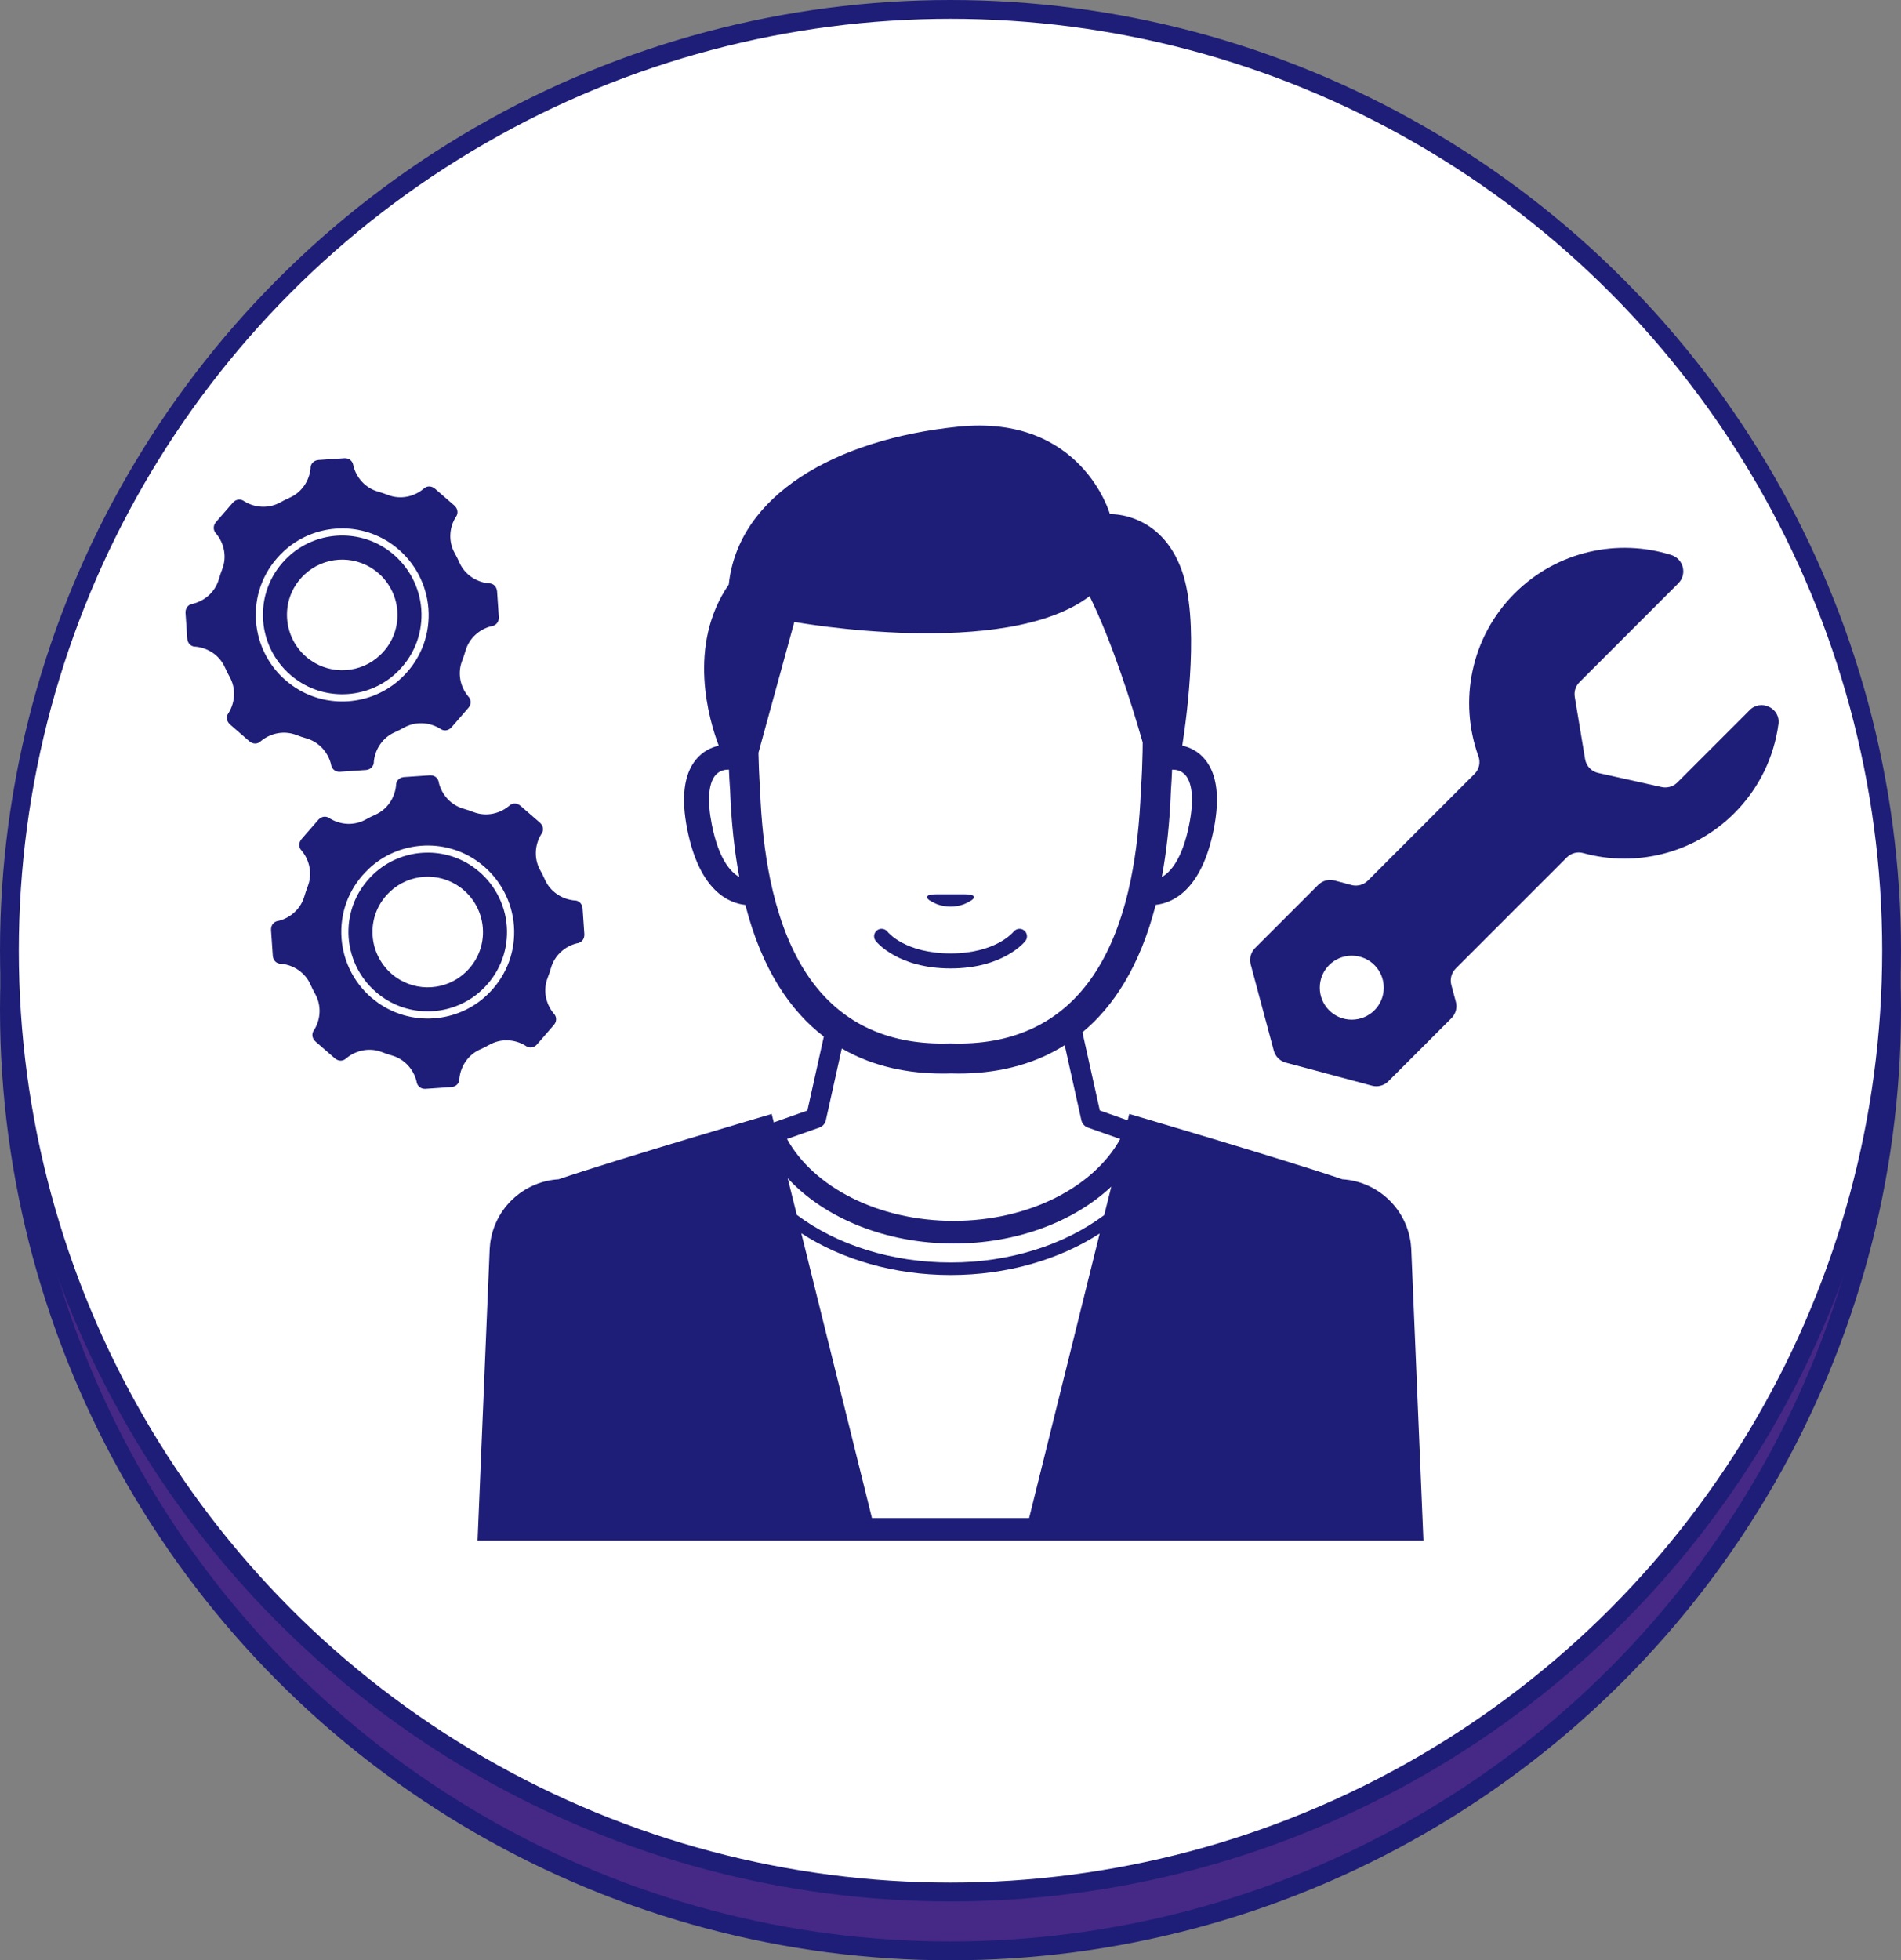 <?xml version="1.0" encoding="UTF-8"?><svg id="_イアウト" xmlns="http://www.w3.org/2000/svg" viewBox="0 0 303 312.38"><rect x="0" y="0" width="303" height="312.38" fill="#808080" stroke="none"/><defs><style>.cls-1,.cls-2{fill:#fff;}.cls-3{fill:#1e1e78;}.cls-4{fill:#462887;}.cls-4,.cls-2{stroke:#1e1e78;stroke-miterlimit:10;stroke-width:3px;}</style></defs><g><circle class="cls-4" cx="151.5" cy="160.88" r="150"/><circle class="cls-2" cx="151.5" cy="151.5" r="150"/></g><g><path class="cls-1" d="M172.37,178.53l-2.66-11.97c-5.38,3.4-11.36,4.52-16.9,4.52-.43,0-.87,0-1.31-.02-.44,.01-.87,.02-1.3,.02h0c-5.24,0-10.88-1-16.02-3.99l-2.54,11.44c-.12,.54-.51,.98-1.03,1.16l-5.16,1.82c4.22,7.64,14.51,13.05,26.56,13.05s22.34-5.41,26.56-13.05l-5.16-1.82c-.52-.18-.91-.62-1.03-1.16Z"/><path class="cls-1" d="M127.72,196.52l11.26,45.39h25.04l11.25-45.35c-6.48,4.19-14.81,6.62-23.75,6.62s-17.32-2.45-23.81-6.66Z"/><path class="cls-1" d="M177.12,189.09c-5.96,5.6-15.1,9.07-25.12,9.07-10.81,0-20.57-4.03-26.46-10.41l1.45,5.84c6.35,4.77,15.09,7.59,24.53,7.59s18.12-2.8,24.47-7.55l1.13-4.54Z"/><path class="cls-1" d="M117.83,139.75c-.76-4.09-1.28-8.66-1.46-13.81-.08-1.12-.14-2.21-.19-3.3-.04,0-.08,0-.12,0-.43,0-1.37,.09-2.06,.93-1.09,1.34-1.29,4.12-.54,7.85,1.08,5.42,2.94,7.53,4.37,8.33Z"/><path class="cls-1" d="M189.54,131.42c.75-3.73,.55-6.52-.54-7.85-.69-.84-1.64-.93-2.01-.93-.04,0-.11,0-.17,0-.05,1.11-.11,2.24-.19,3.38-.19,5.12-.69,9.66-1.45,13.72,1.43-.81,3.28-2.92,4.36-8.33Z"/><path class="cls-1" d="M120.97,122.65c.04,1,.1,2.01,.17,3.04,.2,5.36,.75,10.19,1.63,14.49,.14,.68,.29,1.34,.45,1.99,.16,.68,.34,1.34,.52,1.99,2.79,9.98,7.77,16.6,14.9,19.83,3.37,1.53,7.22,2.31,11.56,2.31h0c.4,0,.82,0,1.23-.02h.15c4.79,.16,9-.61,12.66-2.24,7.19-3.21,12.22-9.84,15.03-19.87,.18-.65,.36-1.31,.52-1.99,.16-.65,.3-1.31,.44-1.99,.88-4.28,1.43-9.08,1.62-14.41,.08-1.06,.13-2.1,.18-3.12,.03-.67,.04-1.33,.06-1.99,.02-.67,.03-1.34,.04-1.99,0-.12,0-.24,0-.37-1.87-6.51-4.9-16.03-8.46-23.3-13.45,10.21-47.06,4.11-47.06,4.11l-5.37,19.56-.35,1.29c0,.23,.01,.47,.02,.7,.02,.66,.03,1.32,.06,1.99Zm15.98,9.15c-2.42,.06-3.7-1.34-3.64-4.01-.06-2.67,1.22-4.07,3.64-4.01,2.42-.07,3.7,1.34,3.64,4.01,.06,2.66-1.22,4.07-3.64,4.01Zm29.1,0c-2.42,.07-3.7-1.34-3.64-4.01-.06-2.67,1.22-4.07,3.64-4.01,2.42-.06,3.7,1.34,3.64,4.01,.06,2.66-1.22,4.07-3.64,4.01Zm-5.58-16.46h9.96c.66,0,1.2,.54,1.2,1.2s-.54,1.2-1.2,1.2h-9.96c-.66,0-1.2-.54-1.2-1.2s.54-1.2,1.2-1.2Zm-11.29,27.17h4.65c1.64,0,1.89,.55,.57,1.22l-.48,.24c-.14,.07-.29,.13-.45,.18-1.17,.42-2.75,.42-3.92,0-.16-.05-.31-.11-.45-.18l-.48-.24c-1.33-.67-1.07-1.22,.57-1.22Zm2.33,9.42c7.16,0,9.94-3.33,10.06-3.47,.41-.51,1.16-.6,1.68-.19,.51,.41,.6,1.15,.2,1.67-.14,.18-3.52,4.38-11.93,4.38s-11.79-4.2-11.93-4.38c-.41-.52-.32-1.27,.2-1.68,.52-.41,1.27-.32,1.67,.2,.12,.15,2.9,3.47,10.05,3.47Zm-18.93-36.59h9.96c.66,0,1.2,.54,1.2,1.2s-.54,1.2-1.2,1.2h-9.96c-.66,0-1.19-.54-1.19-1.2s.54-1.2,1.19-1.2Z"/><path class="cls-3" d="M224.94,199.02c-.03-.6-.1-1.18-.22-1.74-1.05-5.18-5.47-9.03-10.77-9.36-9.13-3.12-33.96-10.41-33.96-10.41l-.25,1.02-4.44-1.57-2.77-12.46c4.95-4.1,9.16-10.52,11.68-20.31,2.56-.27,7.27-2.16,9.24-11.99,1.01-5.06,.55-8.82-1.37-11.16-1.14-1.4-2.54-1.98-3.64-2.22,.83-5.29,2.75-20.05-.08-27.93-3.36-9.37-11.45-8.96-11.45-8.96,0,0-4.48-15.94-24.15-13.94-19.67,1.99-35.11,10.96-36.6,25.15-6.7,9.74-3.14,21.63-1.6,25.69-1.1,.24-2.5,.83-3.64,2.22-1.92,2.34-2.38,6.1-1.37,11.16,1.97,9.84,6.69,11.73,9.25,11.99,2.66,10.34,7.2,16.92,12.51,20.98l-2.62,11.79-5.36,1.89-.33-1.35s-24.83,7.29-33.96,10.41c-5.3,.33-9.72,4.18-10.77,9.36-.12,.56-.19,1.14-.22,1.74l-1.93,46.44v.05H226.88v-.07l-1.94-46.43Zm-38.31-72.99c.08-1.14,.14-2.27,.19-3.38,.06,0,.12,0,.17,0,.38,0,1.32,.09,2.01,.93,1.09,1.34,1.29,4.12,.54,7.85-1.08,5.41-2.94,7.52-4.36,8.33,.76-4.06,1.26-8.61,1.45-13.72Zm-73.17,5.39c-.75-3.73-.55-6.52,.54-7.85,.69-.84,1.64-.93,2.06-.93,.04,0,.08,0,.12,0,.05,1.09,.11,2.19,.19,3.3,.19,5.15,.7,9.73,1.46,13.81-1.43-.81-3.29-2.91-4.37-8.33Zm10.28,12.74c-.18-.65-.35-1.31-.52-1.99-.16-.65-.3-1.31-.45-1.99-.89-4.31-1.44-9.13-1.63-14.49-.07-1.03-.13-2.04-.17-3.04-.03-.67-.04-1.33-.06-1.99,0-.23-.01-.47-.02-.7l.35-1.29,5.37-19.56s33.62,6.1,47.06-4.11c3.56,7.27,6.59,16.79,8.46,23.3,0,.12,0,.24,0,.37,0,.65-.02,1.32-.04,1.99-.02,.66-.03,1.32-.06,1.99-.04,1.03-.1,2.07-.18,3.12-.2,5.33-.74,10.12-1.62,14.41-.14,.68-.29,1.34-.44,1.99-.16,.68-.34,1.34-.52,1.99-2.81,10.03-7.84,16.66-15.03,19.87-3.66,1.64-7.88,2.4-12.66,2.24h-.15c-.41,.01-.82,.02-1.23,.02h0c-4.34,0-8.19-.78-11.56-2.31-7.12-3.23-12.1-9.84-14.9-19.83Zm40.28,97.75h-25.04l-11.26-45.39c6.48,4.21,14.85,6.66,23.81,6.66s17.27-2.44,23.75-6.62l-11.25,45.35Zm11.98-48.28c-6.35,4.74-15.05,7.55-24.47,7.55s-18.18-2.82-24.53-7.59l-1.45-5.84c5.88,6.38,15.65,10.41,26.46,10.41,10.03,0,19.16-3.47,25.12-9.07l-1.13,4.54Zm-24,.92c-12.05,0-22.34-5.41-26.56-13.05l5.16-1.82c.52-.18,.91-.62,1.03-1.16l2.54-11.44c5.14,2.98,10.78,3.99,16.02,3.99h0c.43,0,.87,0,1.3-.02,.44,.01,.87,.02,1.31,.02,5.54,0,11.53-1.12,16.9-4.52l2.66,11.97c.12,.54,.51,.98,1.03,1.16l5.16,1.82c-4.22,7.64-14.51,13.05-26.56,13.05Z"/><path class="cls-3" d="M148.61,143.73l.48,.24c.14,.07,.29,.13,.45,.18,1.17,.42,2.75,.42,3.92,0,.16-.05,.31-.11,.45-.18l.48-.24c1.33-.67,1.07-1.22-.57-1.22h-4.65c-1.64,0-1.89,.55-.57,1.22Z"/><path class="cls-3" d="M141.45,148.46c-.41-.51-1.16-.6-1.67-.2-.52,.41-.61,1.16-.2,1.68,.14,.18,3.52,4.38,11.93,4.38s11.79-4.2,11.93-4.38c.4-.52,.31-1.26-.2-1.67-.51-.41-1.26-.32-1.68,.19-.11,.14-2.89,3.47-10.06,3.47s-9.93-3.31-10.05-3.47Z"/></g><g><g><path class="cls-3" d="M46.25,107.52c.32,.28,.67,.55,1.02,.8,4.87,3.46,11.56,2.99,15.91-1.1,2.65-2.5,4.07-5.87,4-9.48-.07-3.56-1.66-6.95-4.37-9.31-.32-.27-.65-.54-.99-.78-4.87-3.46-11.56-2.99-15.91,1.1-2.65,2.5-4.07,5.87-4,9.48,.07,3.56,1.65,6.95,4.34,9.28Zm2.28-15.96c3.03-2.86,7.69-3.18,11.09-.77,2.29,1.62,3.68,4.25,3.73,7.03,.05,2.52-.94,4.86-2.79,6.6-3.03,2.86-7.69,3.18-11.09,.77-.25-.17-.48-.36-.71-.56-1.87-1.63-2.97-3.99-3.02-6.47-.05-2.52,.94-4.86,2.79-6.6Z"/><path class="cls-3" d="M34.52,83.09c-.14,.14-.46,.52-.45,1.05,0,.34,.15,.66,.41,.92l.02,.03c1.27,1.57,1.66,3.7,.93,5.59-.21,.54-.39,1.08-.55,1.63-.56,1.94-2.15,3.41-4.11,3.9h-.04c-.36,.05-.67,.23-.88,.5-.32,.42-.29,.92-.27,1.11l.26,3.81c0,.2,.05,.74,.47,1.11,.17,.15,.46,.32,.89,.31h.04c2.01,.22,3.79,1.45,4.61,3.3,.23,.52,.49,1.04,.77,1.54,.98,1.77,.89,3.93-.15,5.66l-.02,.03c-.46,.59-.37,1.35,.23,1.88,.03,.03,.06,.05,.08,.07l2.88,2.5s.05,.04,.08,.07c.6,.53,1.37,.51,1.89-.03l.03-.02c1.57-1.27,3.7-1.66,5.59-.93,.54,.21,1.08,.39,1.63,.55,1.94,.56,3.41,2.15,3.9,4.11v.04c.06,.42,.27,.69,.44,.84,.42,.37,.96,.34,1.16,.31l3.81-.26c.19,0,.69-.04,1.06-.42,.24-.24,.37-.58,.36-.94v-.04c.22-2.01,1.45-3.79,3.3-4.61,.52-.23,1.04-.49,1.54-.77,1.77-.98,3.93-.89,5.66,.15l.03,.02c.29,.22,.63,.32,.97,.28,.52-.07,.86-.44,.97-.59l2.5-2.88c.14-.14,.46-.52,.45-1.05,0-.34-.15-.67-.41-.92l-.02-.03c-1.27-1.57-1.66-3.7-.93-5.59,.21-.54,.39-1.08,.55-1.63,.56-1.94,2.15-3.41,4.11-3.9h.04c.36-.05,.67-.23,.88-.5,.32-.41,.29-.91,.27-1.11l-.26-3.81c0-.2-.05-.74-.47-1.11-.17-.15-.46-.32-.89-.31h-.04c-2.01-.22-3.79-1.45-4.61-3.3-.23-.52-.49-1.04-.77-1.54-.98-1.77-.89-3.93,.15-5.66l.02-.03c.46-.59,.37-1.35-.23-1.88-.03-.03-.06-.05-.08-.07l-2.88-2.5s-.04-.04-.08-.07c-.6-.53-1.37-.51-1.89,.03l-.03,.02c-1.57,1.27-3.7,1.66-5.59,.93-.54-.21-1.08-.39-1.63-.55-1.94-.56-3.41-2.15-3.9-4.11v-.04c-.06-.42-.27-.69-.44-.84-.42-.37-.96-.34-1.16-.31l-3.81,.26c-.19,0-.69,.04-1.06,.42-.24,.24-.37,.58-.36,.94v.04c-.22,2.01-1.45,3.79-3.3,4.61-.52,.23-1.04,.49-1.54,.77-1.77,.98-3.93,.89-5.66-.15l-.03-.02c-.29-.22-.63-.32-.97-.28-.52,.07-.86,.44-.97,.59l-2.51,2.88Zm10.61,4.84c4.74-4.47,12.04-4.98,17.35-1.2,.37,.26,.73,.55,1.08,.85,2.95,2.57,4.68,6.26,4.76,10.15,.08,3.94-1.47,7.6-4.36,10.33-4.74,4.47-12.04,4.97-17.35,1.2-.38-.27-.75-.56-1.11-.87-2.93-2.55-4.65-6.24-4.73-10.12-.08-3.94,1.47-7.61,4.36-10.33Z"/></g><g><path class="cls-3" d="M59.88,158.05c.32,.28,.67,.55,1.02,.8,4.87,3.46,11.56,2.99,15.91-1.1,2.65-2.5,4.07-5.87,4-9.48-.07-3.56-1.66-6.95-4.37-9.31-.32-.27-.65-.54-.99-.78-4.87-3.46-11.56-2.99-15.91,1.1-2.65,2.5-4.07,5.87-4,9.48,.07,3.56,1.65,6.95,4.34,9.28Zm2.28-15.96c3.03-2.86,7.69-3.18,11.09-.77,2.29,1.62,3.68,4.25,3.73,7.03,.05,2.52-.94,4.86-2.79,6.6-3.03,2.86-7.69,3.18-11.09,.77-.25-.17-.48-.36-.71-.56-1.87-1.63-2.97-3.99-3.02-6.47-.05-2.52,.94-4.86,2.79-6.6Z"/><path class="cls-3" d="M48.15,133.62c-.14,.14-.46,.52-.45,1.05,0,.34,.15,.66,.41,.92l.02,.03c1.27,1.57,1.66,3.7,.93,5.59-.21,.54-.39,1.08-.55,1.63-.56,1.94-2.15,3.41-4.11,3.9h-.04c-.36,.05-.67,.23-.88,.5-.32,.42-.29,.92-.27,1.11l.26,3.81c0,.2,.05,.74,.47,1.11,.17,.15,.46,.32,.89,.31h.04c2.01,.22,3.79,1.45,4.61,3.3,.23,.52,.49,1.04,.77,1.54,.98,1.77,.89,3.93-.15,5.66l-.02,.03c-.46,.59-.37,1.35,.23,1.88,.03,.03,.06,.05,.08,.07l2.88,2.5s.05,.04,.08,.07c.6,.53,1.37,.51,1.89-.03l.03-.02c1.57-1.27,3.7-1.66,5.59-.93,.54,.21,1.08,.39,1.63,.55,1.94,.56,3.41,2.15,3.9,4.11v.04c.06,.42,.27,.69,.44,.84,.42,.37,.96,.34,1.16,.31l3.81-.26c.19,0,.69-.04,1.06-.42,.24-.24,.37-.58,.36-.94v-.04c.22-2.01,1.45-3.79,3.3-4.61,.52-.23,1.04-.49,1.54-.77,1.77-.98,3.93-.89,5.66,.15l.03,.02c.29,.22,.63,.32,.97,.28,.52-.07,.86-.44,.97-.59l2.5-2.88c.14-.14,.46-.52,.45-1.05,0-.34-.15-.67-.41-.92l-.02-.03c-1.27-1.57-1.66-3.7-.93-5.59,.21-.54,.39-1.08,.55-1.63,.56-1.94,2.15-3.41,4.11-3.9h.04c.36-.05,.67-.23,.88-.5,.32-.41,.29-.91,.27-1.11l-.26-3.81c0-.2-.05-.74-.47-1.11-.17-.15-.46-.32-.89-.31h-.04c-2.01-.22-3.79-1.45-4.61-3.3-.23-.52-.49-1.04-.77-1.54-.98-1.77-.89-3.93,.15-5.66l.02-.03c.46-.59,.37-1.35-.23-1.88-.03-.03-.06-.05-.08-.07l-2.88-2.5s-.04-.04-.08-.07c-.6-.53-1.37-.51-1.89,.03l-.03,.02c-1.57,1.27-3.7,1.66-5.59,.93-.54-.21-1.08-.39-1.63-.55-1.94-.56-3.41-2.15-3.9-4.11v-.04c-.06-.42-.27-.69-.44-.84-.42-.37-.96-.34-1.16-.31l-3.81,.26c-.19,0-.69,.04-1.06,.42-.24,.24-.37,.58-.36,.94v.04c-.22,2.01-1.45,3.79-3.3,4.61-.52,.23-1.04,.49-1.54,.77-1.77,.98-3.93,.89-5.66-.15l-.03-.02c-.29-.22-.63-.32-.97-.28-.52,.07-.86,.44-.97,.59l-2.51,2.88Zm10.61,4.84c4.74-4.47,12.04-4.98,17.35-1.2,.37,.26,.73,.55,1.08,.85,2.95,2.57,4.68,6.26,4.76,10.15,.08,3.94-1.47,7.6-4.36,10.33-4.74,4.47-12.04,4.97-17.35,1.2-.38-.27-.75-.56-1.11-.87-2.93-2.55-4.65-6.24-4.73-10.12-.08-3.94,1.47-7.61,4.36-10.33Z"/></g></g><path class="cls-3" d="M278.88,113.16l-11.53,11.53c-.65,.65-1.6,.93-2.5,.73l-10.12-2.25c-1.08-.24-1.9-1.11-2.08-2.2l-1.65-9.92c-.14-.86,.14-1.74,.76-2.35l15.75-15.75c1.44-1.44,.82-3.89-1.12-4.51-8.52-2.68-18.21-.64-24.97,6.11-7.02,7.02-8.94,17.21-5.77,25.97,.36,.98,.11,2.08-.63,2.81l-17,17c-.68,.68-1.68,.95-2.61,.7l-2.69-.72c-.93-.25-1.93,.02-2.61,.7l-10.06,10.06c-.68,.68-.95,1.68-.7,2.61l3.68,13.74c.25,.93,.98,1.66,1.91,1.91l13.74,3.68c.93,.25,1.93-.02,2.61-.7l10.06-10.06c.68-.68,.95-1.68,.7-2.61l-.72-2.69c-.25-.93,.02-1.93,.7-2.61l17.7-17.7c.67-.67,1.65-.96,2.57-.71,8.32,2.3,17.6,.18,24.14-6.35,3.99-3.99,6.33-9,7.03-14.2,.34-2.54-2.79-4.03-4.6-2.22Zm-63.42,49.33c-2.82,0-5.1-2.28-5.1-5.1s2.28-5.1,5.1-5.1,5.1,2.28,5.1,5.1-2.28,5.1-5.1,5.1Z"/></svg>